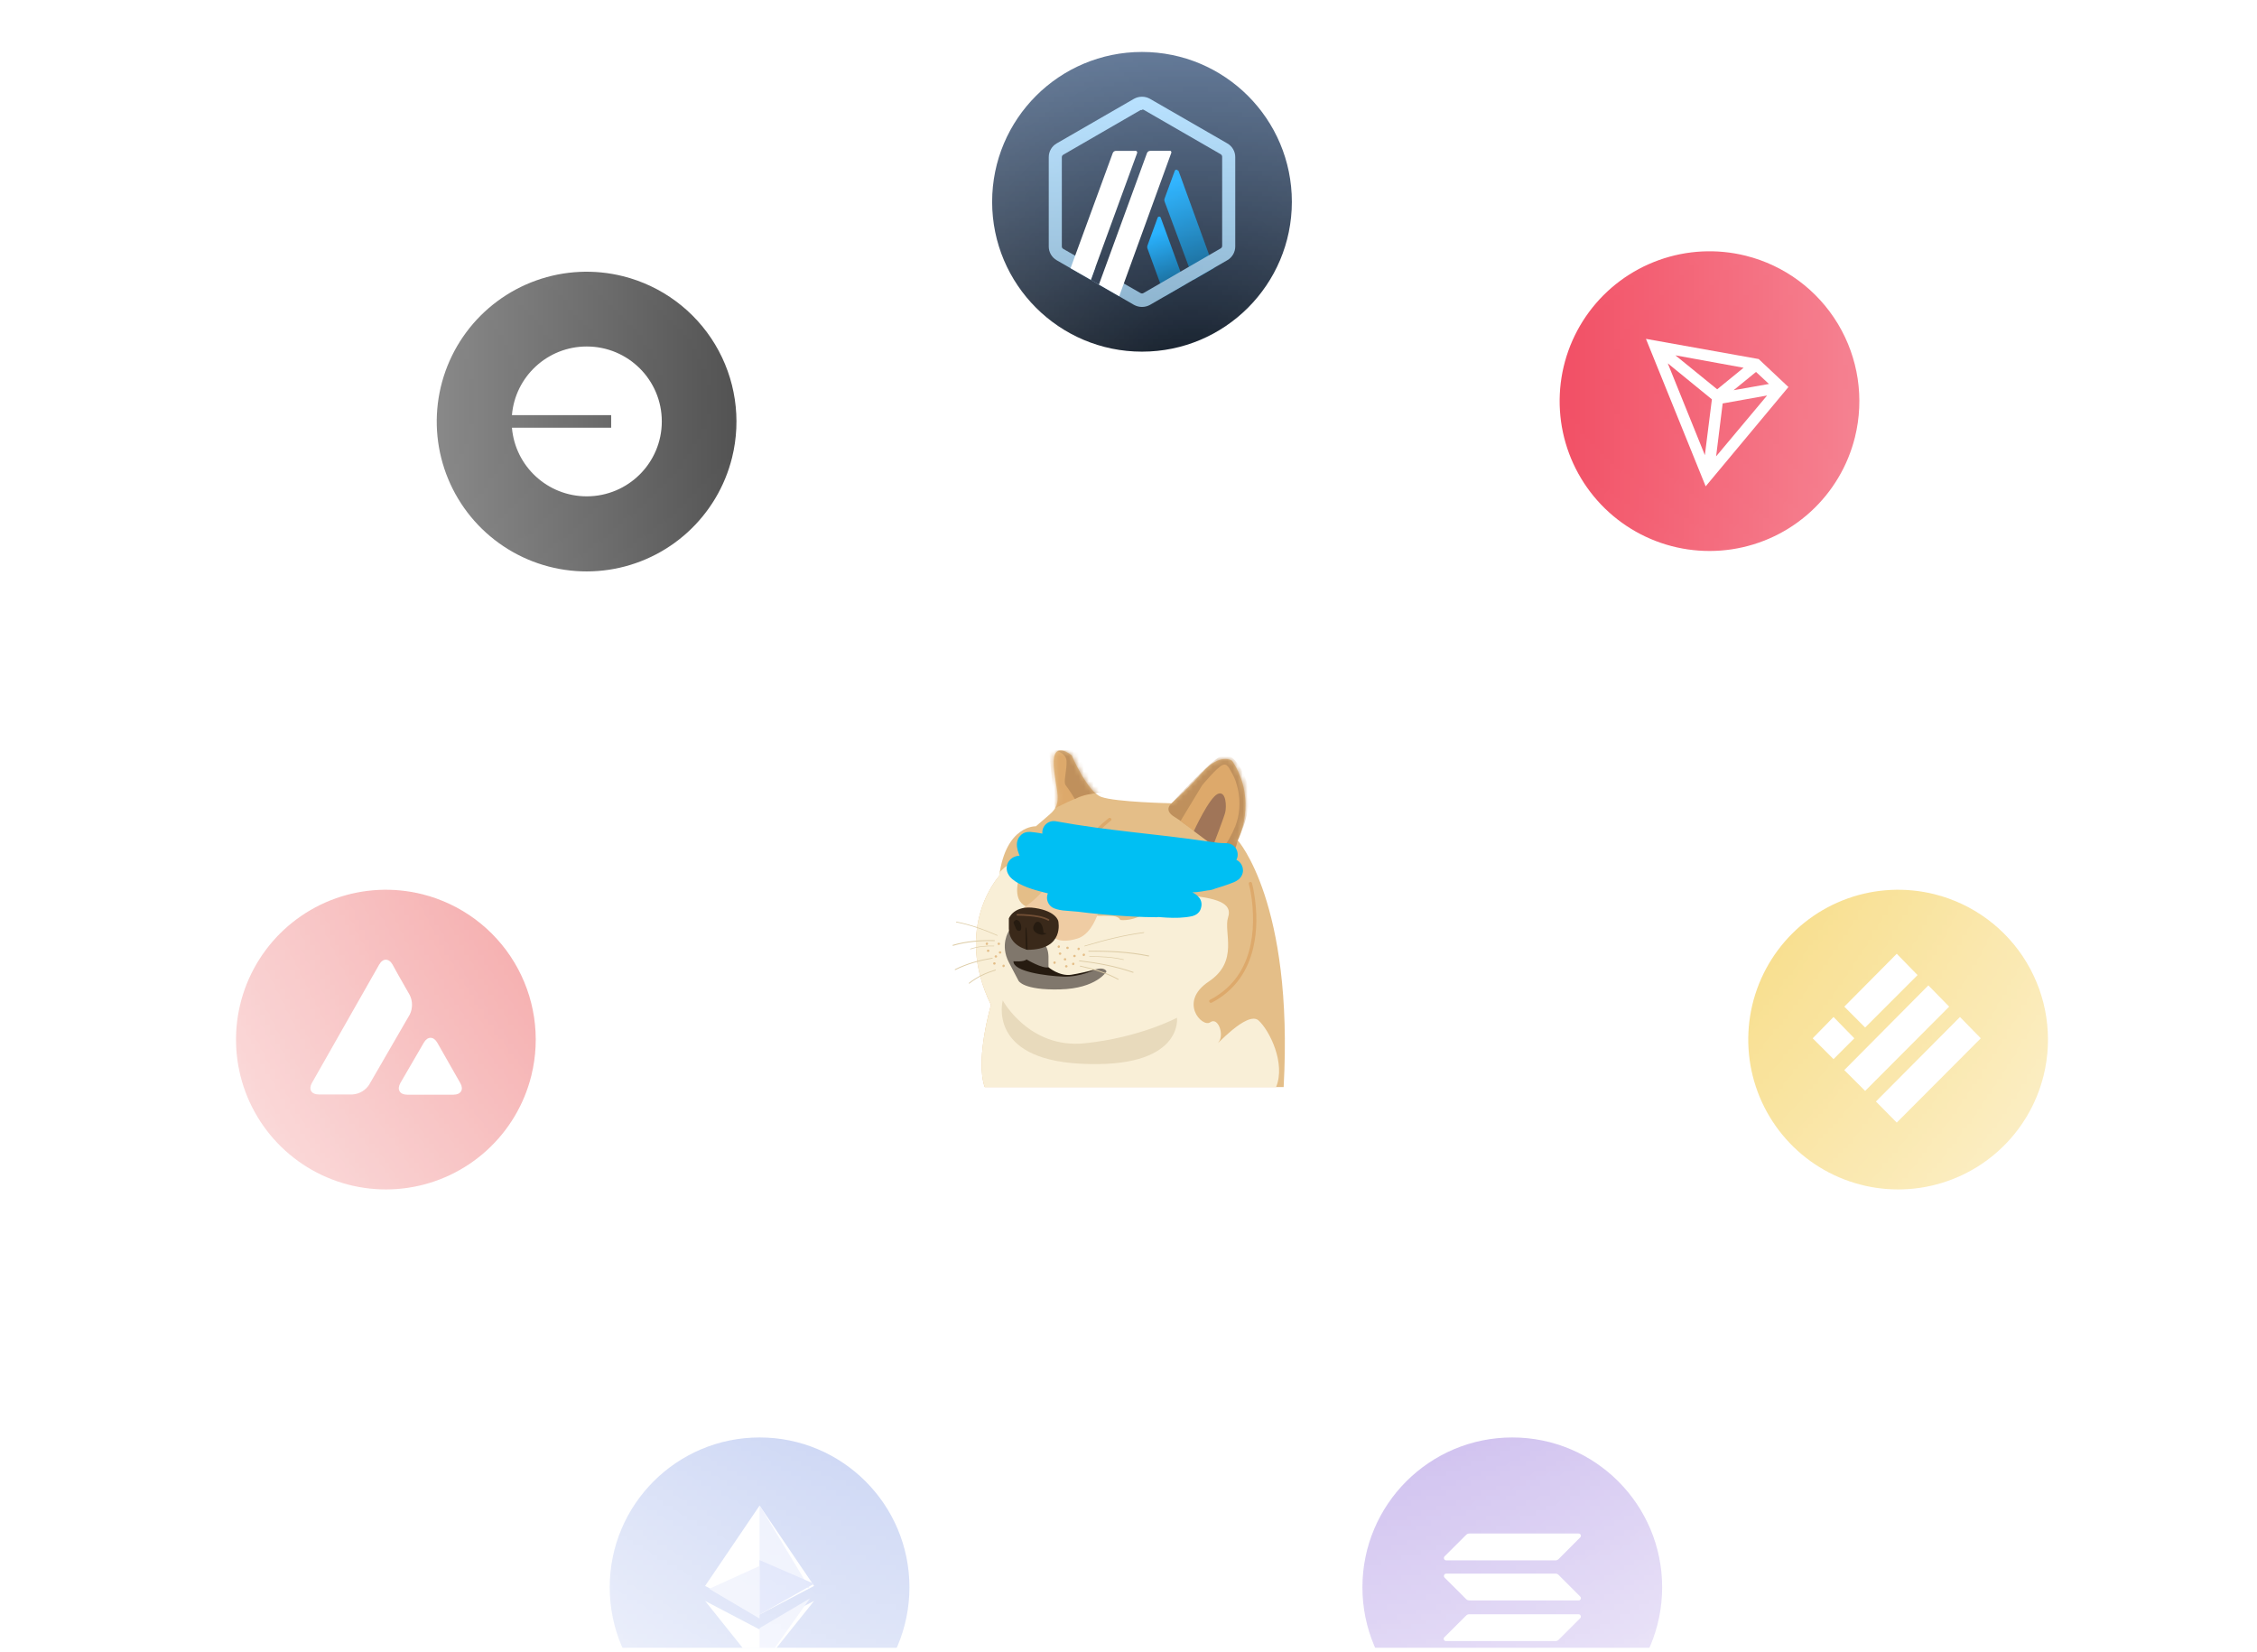 <svg width="455" height="333" viewBox="0 0 455 333" fill="none" xmlns="http://www.w3.org/2000/svg">
<g clip-path="url(#clip0_1493_22224)">
<g clip-path="url(#clip1_1493_22224)">
<mask id="mask0_1493_22224" style="mask-type:luminance" maskUnits="userSpaceOnUse" x="0" y="0" width="453" height="406">
<path d="M412.22 0.287H40.779C18.4 0.287 0.258 18.429 0.258 40.808V364.975C0.258 387.354 18.4 405.496 40.779 405.496H412.22C434.599 405.496 452.741 387.354 452.741 364.975V40.808C452.741 18.429 434.599 0.287 412.22 0.287Z" fill="white"/>
</mask>
<g mask="url(#mask0_1493_22224)">
<mask id="mask1_1493_22224" style="mask-type:alpha" maskUnits="userSpaceOnUse" x="0" y="-117" width="453" height="523">
<path d="M226.5 405.287C351.592 405.287 453 288.433 453 144.287C453 0.141 351.592 -116.713 226.5 -116.713C101.408 -116.713 0 0.141 0 144.287C0 288.433 101.408 405.287 226.5 405.287Z" fill="url(#paint0_radial_1493_22224)"/>
</mask>
<g mask="url(#mask1_1493_22224)">
<path d="M226.501 201.625C382.455 201.625 508.881 75.199 508.881 -80.755C508.881 -236.709 382.455 -363.135 226.501 -363.135C70.547 -363.135 -55.879 -236.709 -55.879 -80.755C-55.879 75.199 70.547 201.625 226.501 201.625Z" stroke="url(#paint1_radial_1493_22224)" stroke-width="2.533"/>
<path d="M226.501 768.918C382.455 768.918 508.881 642.492 508.881 486.538C508.881 330.584 382.455 204.158 226.501 204.158C70.547 204.158 -55.879 330.584 -55.879 486.538C-55.879 642.492 70.547 768.918 226.501 768.918Z" stroke="url(#paint2_radial_1493_22224)" stroke-width="2.533"/>
<path opacity="0.1" d="M226.502 770.185C383.155 770.185 510.148 643.192 510.148 486.539C510.148 329.885 383.155 202.893 226.502 202.893C69.848 202.893 -57.145 329.885 -57.145 486.539C-57.145 643.192 69.848 770.185 226.502 770.185Z" fill="url(#paint3_radial_1493_22224)"/>
<g filter="url(#filter0_i_1493_22224)">
<path d="M125.201 202.759C125.201 174.785 102.523 152.107 74.549 152.107C46.576 152.107 23.898 174.785 23.898 202.759C23.898 230.732 46.576 253.41 74.549 253.41C102.523 253.41 125.201 230.732 125.201 202.759Z" fill="url(#paint4_linear_1493_22224)"/>
<path d="M123.934 202.758C123.934 175.483 101.823 153.373 74.549 153.373C47.274 153.373 25.164 175.483 25.164 202.758C25.164 230.032 47.274 252.143 74.549 252.143C101.823 252.143 123.934 230.032 123.934 202.758Z" stroke="url(#paint5_linear_1493_22224)" stroke-width="2.533"/>
<path d="M103.737 210.112C102.297 215.916 99.168 221.161 94.746 225.185C90.323 229.209 84.806 231.83 78.893 232.716C72.98 233.602 66.936 232.714 61.529 230.164C56.121 227.613 51.591 223.516 48.513 218.39C45.435 213.264 43.948 207.339 44.239 201.367C44.53 195.395 46.587 189.644 50.148 184.842C53.71 180.039 58.617 176.401 64.247 174.389C69.877 172.377 75.978 172.081 81.777 173.538C89.533 175.487 96.199 180.431 100.316 187.287C104.432 194.143 105.662 202.351 103.737 210.112Z" fill="#E84142"/>
<path d="M98.28 208.743C97.107 213.455 94.563 217.712 90.97 220.978C87.377 224.243 82.896 226.37 78.095 227.089C73.293 227.807 68.386 227.086 63.994 225.016C59.603 222.946 55.923 219.619 53.422 215.458C50.921 211.297 49.71 206.487 49.942 201.638C50.175 196.788 51.84 192.116 54.727 188.213C57.615 184.31 61.595 181.351 66.165 179.71C70.734 178.069 75.688 177.82 80.399 178.995C86.714 180.569 92.146 184.588 95.499 190.166C98.853 195.745 99.853 202.427 98.28 208.743Z" fill="#E84142"/>
<path d="M82.07 203.448C82.815 202.155 84.014 202.155 84.77 203.448L89.415 211.605C90.16 212.899 89.547 213.947 88.055 213.947H78.69C77.217 213.947 76.603 212.899 77.33 211.605L82.07 203.448ZM73.072 187.701C73.818 186.407 75.008 186.407 75.754 187.701L76.792 189.589L79.237 193.884C79.531 194.491 79.683 195.156 79.683 195.829C79.683 196.503 79.531 197.168 79.237 197.774L71.042 211.936C70.674 212.502 70.178 212.975 69.595 213.316C69.011 213.657 68.356 213.857 67.681 213.899H60.874C59.383 213.899 58.769 212.87 59.515 211.558L73.072 187.701Z" fill="white"/>
</g>
<g filter="url(#filter1_i_1493_22224)">
<path d="M165.419 78.403C165.419 50.429 142.742 27.752 114.768 27.752C86.794 27.752 64.117 50.429 64.117 78.403C64.117 106.377 86.794 129.054 114.768 129.054C142.742 129.054 165.419 106.377 165.419 78.403Z" fill="url(#paint6_linear_1493_22224)"/>
<path d="M164.152 78.402C164.152 51.128 142.042 29.018 114.768 29.018C87.493 29.018 65.383 51.128 65.383 78.402C65.383 105.677 87.493 127.787 114.768 127.787C142.042 127.787 164.152 105.677 164.152 78.402Z" stroke="url(#paint7_linear_1493_22224)" stroke-width="2.533"/>
<path d="M144.202 85.515C142.762 91.318 139.633 96.564 135.21 100.587C130.788 104.611 125.271 107.232 119.358 108.118C113.445 109.004 107.401 108.116 101.993 105.566C96.585 103.016 92.056 98.918 88.978 93.792C85.9 88.666 84.413 82.742 84.704 76.77C84.995 70.798 87.052 65.046 90.613 60.244C94.175 55.441 99.082 51.804 104.712 49.792C110.342 47.779 116.443 47.483 122.242 48.94C129.998 50.889 136.664 55.833 140.781 62.689C144.897 69.545 146.127 77.753 144.202 85.515Z" fill="black"/>
<path d="M138.744 84.146C137.571 88.858 135.026 93.115 131.433 96.38C127.839 99.645 123.358 101.771 118.556 102.49C113.753 103.208 108.846 102.485 104.455 100.414C100.063 98.343 96.385 95.016 93.884 90.854C91.384 86.692 90.174 81.881 90.407 77.031C90.641 72.182 92.308 67.51 95.197 63.608C98.086 59.705 102.067 56.747 106.638 55.108C111.208 53.468 116.162 53.221 120.873 54.397C127.186 55.974 132.616 59.993 135.967 65.572C139.319 71.15 140.318 77.831 138.744 84.146Z" fill="black"/>
<path d="M114.907 93.313C123.265 93.313 130.039 86.55 130.039 78.207C130.039 69.864 123.265 63.102 114.907 63.102C106.979 63.102 100.475 69.19 99.828 76.937H119.829V79.477H99.828C100.475 87.225 106.979 93.313 114.907 93.313Z" fill="white"/>
</g>
<g filter="url(#filter2_i_1493_22224)">
<path d="M392.001 74.284C392.001 46.31 369.324 23.633 341.35 23.633C313.376 23.633 290.699 46.31 290.699 74.284C290.699 102.258 313.376 124.935 341.35 124.935C369.324 124.935 392.001 102.258 392.001 74.284Z" fill="url(#paint8_linear_1493_22224)"/>
<path d="M370.573 81.391C369.135 87.193 366.007 92.437 361.587 96.461C357.167 100.484 351.653 103.106 345.742 103.995C339.831 104.884 333.79 103.999 328.382 101.453C322.974 98.907 318.443 94.814 315.362 89.692C312.281 84.571 310.789 78.65 311.073 72.68C311.358 66.709 313.408 60.958 316.962 56.152C320.517 51.347 325.417 47.704 331.043 45.685C336.669 43.665 342.767 43.36 348.566 44.807C356.333 46.746 363.012 51.687 367.139 58.546C371.265 65.406 372.5 73.622 370.573 81.391Z" fill="#ED112E"/>
<path d="M365.068 80.024C363.893 84.735 361.347 88.991 357.753 92.255C354.159 95.518 349.677 97.643 344.875 98.359C340.074 99.076 335.167 98.353 330.776 96.281C326.386 94.209 322.708 90.882 320.208 86.72C317.709 82.558 316.5 77.748 316.734 72.899C316.968 68.049 318.634 63.378 321.523 59.476C324.412 55.574 328.393 52.616 332.963 50.977C337.533 49.338 342.486 49.09 347.196 50.266C353.512 51.842 358.944 55.863 362.295 61.444C365.647 67.025 366.644 73.708 365.068 80.024Z" fill="#ED112E"/>
<path fill-rule="evenodd" clip-rule="evenodd" d="M357.187 71.3L351.164 65.635L328.439 61.566L340.477 91.296L357.187 71.243V71.3ZM346.104 71.923L350.626 68.232L353.232 70.658L346.085 71.923H346.104ZM334.406 64.909L342.799 71.734L348.124 67.391L334.406 64.89V64.909ZM332.867 66.523L341.732 73.755L340.316 85.008L332.848 66.523H332.867ZM342.582 85.273L343.904 74.586L352.863 72.981L342.582 85.254V85.273Z" fill="white"/>
<path d="M390.734 74.285C390.734 47.011 368.624 24.9 341.35 24.9C314.075 24.9 291.965 47.011 291.965 74.285C291.965 101.56 314.075 123.67 341.35 123.67C368.624 123.67 390.734 101.56 390.734 74.285Z" stroke="url(#paint9_linear_1493_22224)" stroke-width="2.533"/>
</g>
<g filter="url(#filter3_i_1493_22224)">
<path d="M277.337 33.774C277.337 5.8 254.66 -16.877 226.686 -16.877C198.712 -16.877 176.035 5.8 176.035 33.774C176.035 61.748 198.712 84.425 226.686 84.425C254.66 84.425 277.337 61.748 277.337 33.774Z" fill="url(#paint10_linear_1493_22224)"/>
<path d="M276.07 33.773C276.07 6.499 253.96 -15.611 226.686 -15.611C199.411 -15.611 177.301 6.499 177.301 33.773C177.301 61.048 199.411 83.158 226.686 83.158C253.96 83.158 276.07 61.048 276.07 33.773Z" stroke="url(#paint11_linear_1493_22224)" stroke-width="2.533"/>
<path d="M226.844 64.143C243.529 64.143 257.055 50.617 257.055 33.932C257.055 17.247 243.529 3.721 226.844 3.721C210.159 3.721 196.633 17.247 196.633 33.932C196.633 50.617 210.159 64.143 226.844 64.143Z" fill="url(#paint12_linear_1493_22224)"/>
<path d="M229.986 37.164L227.926 42.801C227.887 42.962 227.887 43.13 227.926 43.291L231.461 52.964L235.545 50.608L230.636 37.164C230.617 37.092 230.575 37.028 230.517 36.982C230.458 36.937 230.386 36.912 230.311 36.912C230.237 36.912 230.164 36.937 230.106 36.982C230.047 37.028 230.005 37.092 229.986 37.164Z" fill="url(#paint13_linear_1493_22224)"/>
<path d="M234.112 27.696C234.097 27.652 234.073 27.612 234.042 27.577C234.012 27.543 233.974 27.514 233.932 27.494C233.891 27.474 233.845 27.462 233.799 27.46C233.752 27.457 233.706 27.463 233.662 27.479C233.611 27.495 233.565 27.523 233.527 27.561C233.489 27.599 233.461 27.645 233.445 27.696L231.375 33.328C231.336 33.488 231.336 33.656 231.375 33.817L237.266 49.669L241.354 47.312L234.203 27.675L234.112 27.696Z" fill="url(#paint14_linear_1493_22224)"/>
<path d="M226.845 15.361C226.944 15.336 227.048 15.336 227.147 15.361L242.703 24.337C242.793 24.389 242.868 24.463 242.921 24.553C242.974 24.642 243.002 24.744 243.005 24.848V42.82C243.002 42.924 242.974 43.026 242.921 43.115C242.868 43.205 242.793 43.279 242.703 43.331L227.147 52.328C227.056 52.383 226.951 52.412 226.845 52.412C226.738 52.412 226.634 52.383 226.543 52.328L210.984 43.431C210.89 43.383 210.812 43.31 210.758 43.219C210.705 43.129 210.678 43.025 210.682 42.92V24.926C210.683 24.825 210.713 24.726 210.766 24.64C210.819 24.554 210.894 24.484 210.984 24.437L226.543 15.44C226.641 15.411 226.746 15.411 226.845 15.44V15.361ZM226.845 12.748C226.281 12.747 225.727 12.89 225.234 13.162L209.657 22.15C209.168 22.428 208.761 22.831 208.478 23.317C208.195 23.804 208.046 24.357 208.047 24.92V42.911C208.04 43.481 208.185 44.042 208.468 44.536C208.752 45.03 209.162 45.439 209.657 45.721L225.234 54.715C225.728 54.986 226.282 55.129 226.845 55.129C227.408 55.129 227.962 54.986 228.455 54.715L244.032 45.715C244.521 45.436 244.928 45.033 245.21 44.547C245.493 44.06 245.642 43.507 245.642 42.944V24.926C245.645 24.362 245.497 23.808 245.214 23.32C244.931 22.832 244.523 22.428 244.032 22.15L228.437 13.162C227.95 12.89 227.402 12.748 226.845 12.748Z" fill="url(#paint15_linear_1493_22224)"/>
<path d="M216.533 49.694L217.965 45.764L220.853 48.141L218.162 50.616L216.533 49.694Z" fill="#213147"/>
<path d="M225.527 23.66H221.599C221.461 23.66 221.326 23.701 221.211 23.778C221.096 23.855 221.006 23.964 220.953 24.092L212.445 47.318L216.533 49.642L225.862 24.101C225.876 24.057 225.882 24.011 225.878 23.965C225.874 23.919 225.861 23.874 225.84 23.833C225.819 23.792 225.79 23.756 225.755 23.726C225.72 23.697 225.679 23.674 225.636 23.66C225.603 23.648 225.57 23.641 225.536 23.639L225.527 23.66Z" fill="white"/>
<path d="M232.443 23.659H228.516C228.372 23.657 228.23 23.699 228.111 23.78C227.992 23.86 227.9 23.975 227.848 24.11L218.162 50.617L222.25 52.964L232.739 24.091C232.774 24.013 232.777 23.925 232.749 23.845C232.72 23.764 232.661 23.698 232.585 23.659C232.54 23.637 232.49 23.627 232.44 23.629L232.443 23.659Z" fill="white"/>
</g>
<g filter="url(#filter4_i_1493_22224)">
<path d="M429.107 202.759C429.107 174.785 406.43 152.107 378.456 152.107C350.482 152.107 327.805 174.785 327.805 202.759C327.805 230.732 350.482 253.41 378.456 253.41C406.43 253.41 429.107 230.732 429.107 202.759Z" fill="url(#paint16_linear_1493_22224)"/>
<path d="M427.84 202.758C427.84 175.483 405.73 153.373 378.455 153.373C351.181 153.373 329.07 175.483 329.07 202.758C329.07 230.032 351.181 252.143 378.455 252.143C405.73 252.143 427.84 230.032 427.84 202.758Z" stroke="url(#paint17_linear_1493_22224)" stroke-width="2.533"/>
<path d="M408.596 210.112C407.157 215.916 404.027 221.161 399.605 225.185C395.182 229.209 389.665 231.83 383.752 232.716C377.839 233.602 371.796 232.714 366.388 230.164C360.98 227.613 356.45 223.516 353.373 218.39C350.295 213.264 348.807 207.339 349.098 201.367C349.389 195.395 351.446 189.644 355.008 184.842C358.569 180.039 363.476 176.401 369.106 174.389C374.737 172.377 380.838 172.081 386.636 173.538C394.392 175.487 401.059 180.431 405.175 187.287C409.291 194.143 410.522 202.351 408.596 210.112Z" fill="#F0B90B"/>
<path d="M403.14 208.743C401.966 213.455 399.422 217.712 395.829 220.978C392.236 224.243 387.756 226.37 382.954 227.089C378.152 227.807 373.245 227.086 368.854 225.016C364.462 222.946 360.783 219.619 358.282 215.458C355.78 211.297 354.569 206.487 354.802 201.638C355.034 196.788 356.699 192.116 359.587 188.213C362.474 184.31 366.455 181.351 371.024 179.71C375.594 178.069 380.547 177.82 385.258 178.995C391.574 180.569 397.005 184.588 400.359 190.166C403.712 195.745 404.712 202.427 403.14 208.743Z" fill="#F0B90B"/>
<path d="M378.999 185.537L383.191 189.833L372.627 200.407L368.425 196.196L378.999 185.537ZM385.372 191.91L389.564 196.196L372.627 213.19L368.425 208.989L385.372 191.91ZM366.254 198.283L370.446 202.578L366.254 206.779L362.053 202.578L366.254 198.283ZM391.745 198.283L395.937 202.578L378.999 219.572L374.798 215.324L391.745 198.283Z" fill="white"/>
</g>
<g filter="url(#filter5_i_1493_22224)">
<path d="M352.255 312.938C352.255 284.964 329.578 262.287 301.604 262.287C273.63 262.287 250.953 284.964 250.953 312.938C250.953 340.912 273.63 363.589 301.604 363.589C329.578 363.589 352.255 340.912 352.255 312.938Z" fill="url(#paint18_linear_1493_22224)"/>
<path d="M350.988 312.938C350.988 285.663 328.878 263.553 301.604 263.553C274.329 263.553 252.219 285.663 252.219 312.938C252.219 340.212 274.329 362.322 301.604 362.322C328.878 362.322 350.988 340.212 350.988 312.938Z" stroke="url(#paint19_linear_1493_22224)" stroke-width="2.533"/>
<path d="M301.493 343.475C318.178 343.475 331.704 329.949 331.704 313.264C331.704 296.579 318.178 283.053 301.493 283.053C284.807 283.053 271.281 296.579 271.281 313.264C271.281 329.949 284.807 343.475 301.493 343.475Z" fill="#7044CF"/>
<path d="M292.188 318.961C292.27 318.876 292.369 318.808 292.478 318.763C292.587 318.717 292.704 318.694 292.823 318.695H314.877C314.938 318.698 314.998 318.714 315.054 318.74C315.109 318.767 315.159 318.804 315.2 318.85C315.241 318.895 315.273 318.949 315.293 319.007C315.313 319.065 315.322 319.126 315.318 319.188C315.313 319.3 315.269 319.407 315.194 319.49L310.838 323.837C310.669 324.006 310.441 324.101 310.203 324.103H288.149C288.053 324.111 287.957 324.088 287.875 324.037C287.793 323.986 287.729 323.91 287.694 323.82C287.658 323.731 287.652 323.632 287.677 323.539C287.702 323.446 287.756 323.363 287.832 323.303L292.188 318.961Z" fill="white"/>
<path d="M292.188 302.691C292.356 302.521 292.584 302.424 292.822 302.422H314.877C314.965 302.423 315.052 302.45 315.125 302.5C315.199 302.55 315.256 302.62 315.289 302.702C315.323 302.784 315.332 302.875 315.315 302.962C315.298 303.049 315.256 303.129 315.194 303.192L310.837 307.567C310.669 307.735 310.441 307.831 310.203 307.833H288.149C288.025 307.826 287.909 307.77 287.826 307.678C287.744 307.585 287.701 307.464 287.708 307.34C287.713 307.228 287.756 307.121 287.832 307.038L292.188 302.691Z" fill="white"/>
<path d="M310.837 310.775C310.755 310.69 310.657 310.622 310.548 310.576C310.439 310.53 310.321 310.506 310.203 310.506H288.149C288.025 310.513 287.909 310.569 287.826 310.661C287.744 310.753 287.701 310.875 287.708 310.998C287.712 311.11 287.756 311.217 287.832 311.3L292.188 315.636C292.27 315.721 292.369 315.788 292.478 315.835C292.587 315.881 292.704 315.905 292.822 315.905H314.877C314.965 315.903 315.052 315.876 315.125 315.826C315.199 315.776 315.256 315.706 315.289 315.624C315.323 315.542 315.332 315.452 315.315 315.365C315.298 315.278 315.256 315.198 315.194 315.134L310.837 310.775Z" fill="white"/>
</g>
<g filter="url(#filter6_i_1493_22224)">
<path d="M200.302 312.938C200.302 284.964 177.625 262.287 149.651 262.287C121.677 262.287 99 284.964 99 312.938C99 340.912 121.677 363.589 149.651 363.589C177.625 363.589 200.302 340.912 200.302 312.938Z" fill="url(#paint20_linear_1493_22224)"/>
<path d="M199.035 312.938C199.035 285.663 176.925 263.553 149.65 263.553C122.376 263.553 100.266 285.663 100.266 312.938C100.266 340.212 122.376 362.322 149.65 362.322C176.925 362.322 199.035 340.212 199.035 312.938Z" stroke="url(#paint21_linear_1493_22224)" stroke-width="2.533"/>
<path fill-rule="evenodd" clip-rule="evenodd" d="M138.852 299.996C139.511 300.656 139.511 301.725 138.852 302.383C132.927 308.309 132.927 318.046 138.852 323.971C139.511 324.631 139.511 325.7 138.852 326.358C138.193 327.018 137.124 327.018 136.464 326.358C129.22 319.115 129.22 307.241 136.464 299.996C137.124 299.337 138.193 299.337 138.852 299.996Z" fill="white"/>
<path fill-rule="evenodd" clip-rule="evenodd" d="M143.722 304.695C144.395 305.34 144.418 306.409 143.773 307.083C140.502 310.497 140.538 315.862 143.748 319.072C144.407 319.732 144.407 320.801 143.748 321.459C143.088 322.119 142.019 322.119 141.36 321.459C136.804 316.904 136.839 309.438 141.335 304.746C141.98 304.074 143.049 304.051 143.722 304.695Z" fill="white"/>
<path fill-rule="evenodd" clip-rule="evenodd" d="M149.643 311.488C148.711 311.488 147.955 312.244 147.955 313.176C147.955 314.108 148.711 314.865 149.643 314.865C150.576 314.865 151.332 314.108 151.332 313.176C151.332 312.244 150.576 311.488 149.643 311.488ZM144.578 313.176C144.578 310.379 146.846 308.111 149.643 308.111C152.441 308.111 154.708 310.379 154.708 313.176C154.708 315.974 152.441 318.242 149.643 318.242C146.846 318.242 144.578 315.974 144.578 313.176Z" fill="white"/>
<path fill-rule="evenodd" clip-rule="evenodd" d="M155.541 304.894C156.201 304.233 157.27 304.233 157.929 304.894C162.485 309.449 162.45 316.915 157.954 321.607C157.309 322.279 156.24 322.302 155.567 321.657C154.894 321.012 154.871 319.944 155.516 319.27C158.787 315.856 158.752 310.491 155.541 307.281C154.882 306.621 154.882 305.552 155.541 304.894Z" fill="white"/>
<path fill-rule="evenodd" clip-rule="evenodd" d="M160.436 299.996C161.095 299.337 162.164 299.337 162.824 299.996C170.067 307.241 170.067 318.946 162.824 326.189C162.164 326.849 161.095 326.849 160.436 326.189C159.777 325.531 159.777 324.462 160.436 323.802C166.361 317.877 166.361 308.309 160.436 302.383C159.777 301.725 159.777 300.656 160.436 299.996Z" fill="white"/>
<path d="M149.75 343.475C166.436 343.475 179.962 329.949 179.962 313.264C179.962 296.579 166.436 283.053 149.75 283.053C133.065 283.053 119.539 296.579 119.539 313.264C119.539 329.949 133.065 343.475 149.75 343.475Z" fill="#5F7EDD"/>
<path d="M149.747 321.765L138.766 316.01L149.747 329.742L160.737 316.01L149.747 321.765Z" fill="white"/>
<path d="M160.737 312.987L149.752 318.757L138.766 312.987L149.752 296.785L160.737 312.987Z" fill="white"/>
<path d="M159.9 313.572L149.746 308.955V296.723L159.9 313.572Z" fill="#C1CCF7"/>
<path d="M159.906 315.498L149.746 329.806V321.495L159.906 315.498Z" fill="#C1CCF7"/>
<path d="M149.747 308.955V319.571L139.596 313.571L149.747 308.955Z" fill="#C1CCF7"/>
<path d="M160.736 312.549L149.75 318.757V307.771L160.736 312.549Z" fill="#8198EE"/>
</g>
</g>
<circle cx="225.96" cy="186.247" r="54.46" fill="url(#paint22_linear_1493_22224)" fill-opacity="0.5" stroke="url(#paint23_linear_1493_22224)" stroke-width="3"/>
<g clip-path="url(#clip2_1493_22224)">
<path d="M258.777 219.169H198.514C196.565 213.527 199.777 202.613 199.777 202.613C192.089 186.744 201.432 176.617 201.432 176.617C202.796 166.299 208.832 166.591 208.832 166.591L211.656 164.155C214.48 161.723 212.728 159.385 212.434 154.226C212.142 149.067 216.038 152.279 216.038 152.279C216.038 152.279 219.154 159.582 221.978 160.651C224.798 161.723 236.182 161.951 236.182 161.951C238.366 159.998 240.44 157.924 242.393 155.74C245.977 151.666 248.396 153.392 248.396 153.392C253.696 161.411 249.525 169.415 249.525 169.415C249.525 169.415 260.811 181.934 258.777 219.169Z" fill="#E4BE88"/>
<mask id="mask2_1493_22224" style="mask-type:luminance" maskUnits="userSpaceOnUse" x="196" y="151" width="64" height="69">
<path d="M258.793 219.167H198.529C196.582 213.526 199.794 202.611 199.794 202.611C192.104 186.742 201.449 176.615 201.449 176.615C202.813 166.297 208.848 166.588 208.848 166.588L211.672 164.153C214.495 161.72 212.744 159.383 212.45 154.223C212.157 149.064 216.053 152.278 216.053 152.278C216.053 152.278 219.169 159.58 221.992 160.65C224.816 161.721 236.196 161.948 236.196 161.948C238.383 159.997 240.456 157.923 242.407 155.736C245.995 151.663 248.411 153.39 248.411 153.39C253.71 161.41 249.54 169.413 249.54 169.413C249.54 169.413 260.826 181.931 258.793 219.167Z" fill="white"/>
</mask>
<g mask="url(#mask2_1493_22224)">
<path d="M212.697 162.956C212.697 162.956 217.253 160.514 219.578 160.122C221.9 159.726 222.144 159.107 222.144 159.107L215.769 150.162L211.367 150.698L212.697 162.956Z" fill="#DDA96B"/>
<path d="M212.125 151.167C212.125 151.167 214.895 151.512 215.006 153.388C215.12 155.264 214.323 157.619 214.818 158.279C215.622 159.351 216.708 161.106 216.708 161.106C216.708 161.106 217.609 160.409 219.85 160.074C222.088 159.739 223.431 159.398 223.431 159.398L217.163 150.678L212.125 151.167Z" fill="#BF905C"/>
<path d="M236.19 161.949C236.19 161.949 234.468 163.259 236.693 164.649C238.653 165.872 238.348 165.835 239.336 166.452C240.328 167.068 244.599 169.45 244.964 170.304C245.332 171.162 245.889 171.584 247.121 172.354C247.121 172.354 248.26 173.323 248.445 172.763C248.91 171.346 249.058 171.215 249.53 169.413C249.53 169.413 251.62 165.219 251.872 161.249C252.12 157.279 248.763 151.229 246.391 152.261C244.023 153.29 236.19 161.949 236.19 161.949Z" fill="#BF905C"/>
</g>
<path d="M253.729 205.743C251.401 203.626 244.517 211.569 245.682 210.085C246.845 208.601 245.562 204.956 243.97 206.102C242.383 207.251 237.488 202.018 243.672 197.897C249.853 193.777 246.6 187.924 247.575 184.95C248.55 181.975 245.173 181.064 238.899 180.407C232.621 179.754 235.632 180.642 232.118 183.322C228.604 186.002 225.844 185.466 225.844 185.466C225.174 184.012 221.596 185.033 220.484 184.437C219.368 183.841 214.283 184.002 212.705 184.437C211.124 184.876 209.65 183.593 207.449 182.963C203.844 181.938 205.174 177.469 205.884 175.677C206.595 173.885 205.177 173.841 203.379 174.387C202.863 174.545 202.213 175.111 201.549 175.838C201.506 176.089 201.469 176.347 201.432 176.615C201.432 176.615 192.089 186.742 199.777 202.611C199.777 202.611 196.565 213.525 198.514 219.167H257.253C259.24 214.329 255.89 207.71 253.729 205.743Z" fill="#F9EFD7"/>
<path d="M218.733 174.723C218.733 174.723 220.666 171.641 224.049 170.586C225.255 170.211 231.945 174.596 232.769 176.361C233.594 178.13 230.177 181.145 230.177 181.145L222.515 179.323C222.515 179.323 221.56 187.885 217.202 189.219C212.84 190.552 212.076 188.462 212.076 188.462C212.076 188.462 199.909 186.421 205.095 183.731C210.281 181.041 212.616 176.127 212.616 176.127C212.616 176.127 211.604 174.579 210.07 174.696C208.532 174.814 211.366 169.186 211.366 169.186C211.366 169.186 213.282 168.027 214.696 167.913C217.168 167.712 217.021 174.388 217.021 174.388L218.733 174.723Z" fill="#EFCCA3"/>
<path d="M225.518 171.636C225.518 171.636 215.977 177.073 223.32 178.567L228.037 176.004L233.431 178.564C233.431 178.564 231.742 170.343 225.518 171.636Z" fill="#EFEBD2"/>
<path d="M208.234 176.408C208.234 176.408 206.737 170.816 212.589 168.327C218.445 165.838 212.619 175.406 212.395 176.716C212.167 178.026 205.681 179.798 209.624 173.178" fill="#F9EFD7"/>
<path d="M207.451 176.004C207.451 176.004 207.005 178.476 210.667 178.694L212.315 176.905L207.451 176.004Z" fill="#6F634E"/>
<path d="M207.438 175.577C207.438 175.577 207.776 172.267 211.002 172.732C214.228 173.198 211.906 177.144 211.558 177.432C211.21 177.724 207.669 179.117 207.438 175.577Z" fill="#0F0B07"/>
<path d="M210.277 173.437C211.45 173.393 212.435 174.362 212.482 175.601C212.525 176.837 211.614 177.876 210.445 177.919C209.276 177.963 208.291 176.995 208.244 175.755C208.197 174.519 209.108 173.481 210.277 173.437Z" fill="#FDFDFF"/>
<path d="M212.181 177.045C211.448 177.92 210.081 177.883 209.334 177.005C208.584 176.124 208.577 174.704 209.31 173.833C210.044 172.962 211.454 172.885 212.195 173.762C212.935 174.643 212.918 176.174 212.181 177.045Z" fill="#504C3C"/>
<path d="M211.142 173.533C212.006 173.533 212.71 174.237 212.71 175.101C212.71 175.969 212.006 176.669 211.142 176.669C210.274 176.669 209.574 175.969 209.574 175.101C209.574 174.237 210.274 173.533 211.142 173.533Z" fill="#261B10"/>
<path d="M209.134 174.031C209.191 173.88 209.66 173.921 210.183 174.115C210.702 174.313 211.08 174.594 211.023 174.745C210.966 174.895 210.497 174.855 209.975 174.658C209.456 174.46 209.08 174.179 209.134 174.031Z" fill="white"/>
<path d="M233.44 178.692C233.44 178.692 232.582 183.539 226.234 182.755C226.234 182.755 223.091 182.768 222.277 180.125L232.572 177.975L233.44 178.692Z" fill="#6F634E"/>
<mask id="mask3_1493_22224" style="mask-type:luminance" maskUnits="userSpaceOnUse" x="222" y="175" width="12" height="8">
<path d="M222.148 179.785C222.148 179.785 224.136 177.582 225.862 175.955C227.665 174.255 231.054 175.581 233.442 178.567C233.442 178.567 232.684 182.185 226.704 182.185C222.696 182.185 222.148 179.785 222.148 179.785Z" fill="white"/>
</mask>
<g mask="url(#mask3_1493_22224)">
<path d="M222.148 179.786C222.148 179.786 224.138 177.582 225.864 175.954C227.666 174.255 231.056 175.582 233.445 178.567C233.445 178.567 232.684 182.185 226.704 182.185C222.698 182.185 222.148 179.786 222.148 179.786Z" fill="#0F0B07"/>
<path d="M228.347 176.014C230.27 176.014 231.831 177.575 231.831 179.498C231.831 181.424 230.27 182.982 228.347 182.982C226.421 182.982 224.863 181.424 224.863 179.498C224.863 177.575 226.421 176.014 228.347 176.014Z" fill="#FDFDFF"/>
<mask id="mask4_1493_22224" style="mask-type:luminance" maskUnits="userSpaceOnUse" x="224" y="176" width="8" height="7">
<path d="M228.339 176.018C230.264 176.018 231.823 177.577 231.823 179.502C231.823 181.425 230.264 182.986 228.339 182.986C226.416 182.986 224.855 181.425 224.855 179.502C224.855 177.577 226.416 176.018 228.339 176.018Z" fill="white"/>
</mask>
<g mask="url(#mask4_1493_22224)">
<path d="M229.353 176.809C230.894 176.809 232.144 178.058 232.144 179.599C232.144 181.14 230.894 182.39 229.353 182.39C227.812 182.39 226.562 181.14 226.562 179.599C226.562 178.058 227.812 176.809 229.353 176.809Z" fill="#504C3C"/>
<path d="M230.271 177.584C231.292 177.584 232.123 178.415 232.123 179.437C232.123 180.462 231.292 181.289 230.271 181.289C229.249 181.289 228.418 180.462 228.418 179.437C228.418 178.415 229.249 177.584 230.271 177.584Z" fill="#261B10"/>
<path d="M227.178 177.4C227.261 177.179 227.828 177.189 228.437 177.42C229.05 177.651 229.479 178.02 229.395 178.241C229.312 178.459 228.749 178.452 228.136 178.221C227.523 177.986 227.097 177.621 227.178 177.4Z" fill="white"/>
</g>
</g>
<path d="M211.368 192.85C211.334 191.668 211.01 190.85 210.487 190.304C209.941 189.731 203.398 187.678 203.398 187.678C203.398 187.678 201.509 190.448 203.398 194.049L205.338 197.741C205.338 197.741 206.276 199.661 213.683 199.473C221.09 199.285 223.063 195.865 223.063 195.865C223.063 195.865 222.781 194.693 220.249 195.631C217.716 196.565 215.914 196.813 214.721 196.729C212.46 196.575 211.371 195.021 211.371 195.021L211.368 192.85Z" fill="#80776C"/>
<path d="M203.379 185.171C203.379 185.171 204.374 182.404 208.695 183.068C213.014 183.731 213.345 185.727 213.345 185.727C213.345 185.727 214.675 191.489 207.144 191.489C207.144 191.489 203.379 190.716 203.379 187.215V185.171Z" fill="#3A291A"/>
<path d="M204.309 186.004C204.309 186.004 204.577 185.18 205.247 185.565C205.917 185.951 206.124 187.542 205.575 187.653C204.955 187.776 204.858 187.378 204.309 186.004Z" fill="#261B10"/>
<path d="M211.017 188.171C210.698 188.389 210.31 188.486 209.925 188.446C209.268 188.352 207.647 187.752 208.571 186.255C208.571 186.255 208.839 185.746 209.342 185.853C209.841 185.96 210.29 186.677 210.353 188.02C210.558 188.124 210.786 188.174 211.017 188.171Z" fill="#261B10"/>
<path d="M205.097 184.6C205.861 184.593 206.625 184.627 207.385 184.701C208.695 184.814 210.105 184.995 211.288 185.605C211.476 185.706 211.643 185.417 211.455 185.32C210.26 184.701 208.859 184.506 207.536 184.382C206.725 184.299 205.911 184.262 205.097 184.268C205.003 184.268 204.93 184.345 204.93 184.436C204.93 184.526 205.003 184.6 205.097 184.6Z" fill="#724F35"/>
<path d="M206.825 191.395C206.825 191.395 206.604 186.728 206.838 186.959C207.073 187.194 207.143 191.489 207.143 191.489L206.825 191.395Z" fill="#261B10"/>
<path d="M204.31 193.801C204.31 193.801 206.423 193.989 206.936 193.426C206.936 193.426 210.132 195.345 211.371 195.017C211.371 195.017 213.592 196.893 215.984 196.518C217.632 196.243 219.261 195.878 220.869 195.426C220.869 195.426 217.813 197.034 214.296 196.893C210.778 196.752 204.219 195.861 204.31 193.801Z" fill="#261B10"/>
<path d="M215.029 190.924C214.936 191.004 214.922 191.148 214.999 191.242C215.006 191.248 215.012 191.254 215.016 191.259C215.113 191.356 215.271 191.362 215.374 191.275C215.472 191.195 215.488 191.054 215.408 190.957C215.403 190.95 215.398 190.945 215.391 190.94C215.294 190.84 215.137 190.836 215.029 190.924Z" fill="#E4BE88"/>
<path d="M213.53 192.089C213.433 192.166 213.416 192.307 213.496 192.404C213.501 192.411 213.507 192.418 213.513 192.424C213.614 192.521 213.768 192.528 213.875 192.438C213.972 192.357 213.982 192.217 213.905 192.119C213.901 192.115 213.895 192.109 213.888 192.103C213.791 192.005 213.634 191.999 213.53 192.089Z" fill="#E4BE88"/>
<path d="M214.536 193.231C214.439 193.311 214.425 193.455 214.506 193.553C214.51 193.557 214.515 193.561 214.519 193.566C214.62 193.663 214.774 193.67 214.877 193.583C214.975 193.502 214.988 193.358 214.908 193.264C214.903 193.258 214.899 193.252 214.894 193.248C214.797 193.151 214.64 193.144 214.536 193.231Z" fill="#E4BE88"/>
<path d="M214.79 194.641C214.693 194.725 214.679 194.866 214.76 194.963C214.764 194.967 214.768 194.972 214.773 194.976C214.87 195.073 215.024 195.08 215.131 194.993C215.229 194.912 215.242 194.768 215.162 194.671C215.157 194.667 215.153 194.662 215.148 194.658C215.051 194.561 214.894 194.554 214.79 194.641Z" fill="#E4BE88"/>
<path d="M216.435 192.563C216.341 192.644 216.328 192.788 216.408 192.882C216.413 192.888 216.417 192.894 216.422 192.898C216.519 192.995 216.673 192.999 216.78 192.912C216.877 192.835 216.891 192.694 216.814 192.597C216.807 192.59 216.801 192.583 216.797 192.577C216.696 192.483 216.542 192.476 216.435 192.563Z" fill="#E4BE88"/>
<path d="M213.675 190.767C213.645 190.65 213.524 190.576 213.404 190.606C213.395 190.609 213.386 190.611 213.377 190.613C213.249 190.663 213.176 190.801 213.213 190.935C213.243 191.055 213.363 191.129 213.484 191.099C213.493 191.097 213.502 191.093 213.511 191.089C213.638 191.042 213.712 190.901 213.675 190.767Z" fill="#E4BE88"/>
<path d="M212.823 193.997C212.789 193.876 212.665 193.803 212.545 193.833C212.538 193.835 212.531 193.837 212.525 193.84C212.394 193.89 212.32 194.027 212.357 194.161C212.391 194.285 212.515 194.356 212.635 194.325C212.642 194.323 212.649 194.32 212.655 194.315C212.786 194.268 212.856 194.131 212.823 193.997Z" fill="#E4BE88"/>
<path d="M218.725 192.418C218.694 192.297 218.57 192.227 218.453 192.257C218.444 192.259 218.436 192.261 218.43 192.264C218.299 192.314 218.229 192.451 218.262 192.582C218.296 192.706 218.42 192.776 218.54 192.746C218.547 192.744 218.555 192.74 218.564 192.736C218.691 192.689 218.761 192.552 218.725 192.418Z" fill="#E4BE88"/>
<path d="M217.678 191.218C217.647 191.097 217.524 191.023 217.403 191.057C217.396 191.059 217.39 191.061 217.383 191.064C217.252 191.111 217.182 191.248 217.215 191.382C217.249 191.502 217.369 191.573 217.49 191.543C217.499 191.54 217.507 191.538 217.513 191.536C217.644 191.486 217.714 191.348 217.678 191.218Z" fill="#E4BE88"/>
<path d="M216.593 194.251C216.56 194.13 216.439 194.057 216.315 194.09C216.308 194.092 216.302 194.095 216.295 194.097C216.164 194.144 216.094 194.281 216.131 194.415C216.161 194.536 216.285 194.609 216.409 194.576C216.416 194.574 216.422 194.571 216.429 194.569C216.556 194.522 216.627 194.385 216.593 194.251Z" fill="#E4BE88"/>
<path d="M201.186 190.109C201.089 190.186 201.072 190.327 201.153 190.424C201.157 190.43 201.163 190.437 201.169 190.444C201.27 190.541 201.424 190.548 201.531 190.457C201.628 190.377 201.638 190.236 201.561 190.139C201.557 190.132 201.551 190.127 201.545 190.122C201.448 190.025 201.29 190.018 201.186 190.109Z" fill="#E4BE88"/>
<path d="M199.029 191.51C198.935 191.59 198.922 191.734 199.002 191.828C199.006 191.835 199.011 191.84 199.015 191.845C199.113 191.942 199.27 191.949 199.377 191.858C199.471 191.781 199.488 191.64 199.411 191.547C199.404 191.538 199.397 191.53 199.391 191.523C199.293 191.426 199.136 191.423 199.029 191.51Z" fill="#E4BE88"/>
<path d="M200.591 192.651C200.494 192.728 200.481 192.872 200.558 192.969C200.564 192.974 200.57 192.979 200.574 192.986C200.671 193.08 200.826 193.087 200.933 193C201.03 192.919 201.043 192.778 200.963 192.681C200.958 192.675 200.953 192.669 200.946 192.665C200.849 192.571 200.695 192.564 200.591 192.651Z" fill="#E4BE88"/>
<path d="M200.291 194.07C200.197 194.15 200.183 194.291 200.264 194.388C200.268 194.392 200.273 194.398 200.277 194.405C200.374 194.499 200.532 194.505 200.636 194.418C200.733 194.338 200.746 194.197 200.666 194.1C200.661 194.093 200.657 194.088 200.652 194.083C200.552 193.986 200.398 193.979 200.291 194.07Z" fill="#E4BE88"/>
<path d="M201.438 191.852C201.341 191.933 201.328 192.077 201.408 192.171C201.412 192.177 201.417 192.183 201.421 192.187C201.522 192.285 201.676 192.291 201.78 192.201C201.877 192.124 201.89 191.98 201.81 191.883C201.806 191.878 201.801 191.872 201.797 191.866C201.699 191.772 201.542 191.765 201.438 191.852Z" fill="#E4BE88"/>
<path d="M199.179 190.188C199.149 190.068 199.028 189.994 198.907 190.024C198.899 190.027 198.89 190.03 198.881 190.034C198.753 190.081 198.68 190.219 198.717 190.353C198.747 190.473 198.871 190.547 198.991 190.517C198.998 190.515 199.006 190.511 199.015 190.507C199.145 190.46 199.216 190.319 199.179 190.188Z" fill="#E4BE88"/>
<path d="M202.55 194.647C202.52 194.527 202.396 194.453 202.275 194.487C202.267 194.489 202.259 194.491 202.252 194.493C202.121 194.54 202.051 194.681 202.088 194.812C202.118 194.936 202.239 195.009 202.359 194.979C202.368 194.977 202.377 194.975 202.386 194.972C202.517 194.925 202.587 194.781 202.55 194.647Z" fill="#E4BE88"/>
<path d="M231.591 192.639C227.675 191.825 223.527 191.63 219.531 191.684C219.373 191.684 219.316 191.872 219.507 191.868C223.48 191.815 227.608 192.016 231.5 192.82C231.634 192.85 231.782 192.676 231.598 192.639H231.591Z" fill="#DDCCA6"/>
<path d="M226.512 193.413C224.288 192.89 221.929 192.767 219.658 192.8C219.567 192.8 219.534 192.921 219.641 192.917C221.902 192.884 224.247 193.011 226.458 193.53C226.535 193.55 226.616 193.437 226.512 193.413Z" fill="#DDCCA6"/>
<path d="M228.464 195.947C225.033 194.741 221.298 194.064 217.663 193.632C217.519 193.615 217.442 193.776 217.613 193.796C221.231 194.225 224.94 194.905 228.35 196.104C228.471 196.145 228.625 196.004 228.464 195.947Z" fill="#DDCCA6"/>
<path d="M230.576 187.942C226.596 188.464 222.553 189.486 218.71 190.645C218.56 190.692 218.553 190.836 218.734 190.779C222.549 189.627 226.576 188.612 230.526 188.099C230.66 188.079 230.757 187.918 230.573 187.942H230.576Z" fill="#DDCCA6"/>
<path d="M225.484 197.378C223.119 196.068 220.446 195.264 217.806 194.698C217.699 194.674 217.618 194.832 217.742 194.852C220.365 195.415 223.025 196.219 225.38 197.518C225.464 197.565 225.601 197.435 225.488 197.371L225.484 197.378Z" fill="#DDCCA6"/>
<path d="M192.084 190.498C194.804 189.687 197.685 189.49 200.462 189.543C200.572 189.543 200.609 189.731 200.479 189.728C197.718 189.674 194.851 189.875 192.151 190.679C192.057 190.709 191.956 190.535 192.084 190.498Z" fill="#DDCCA6"/>
<path d="M195.617 191.272C197.162 190.753 198.796 190.626 200.374 190.659C200.438 190.659 200.461 190.78 200.384 190.78C198.816 190.743 197.188 190.874 195.654 191.39C195.6 191.41 195.543 191.296 195.617 191.272Z" fill="#DDCCA6"/>
<path d="M192.52 195.408C194.902 194.202 197.495 193.525 200.024 193.093C200.125 193.076 200.179 193.237 200.058 193.257C197.549 193.686 194.966 194.363 192.604 195.562C192.52 195.606 192.413 195.465 192.524 195.408H192.52Z" fill="#DDCCA6"/>
<path d="M192.796 185.81C195.557 186.33 198.368 187.351 201.034 188.51C201.138 188.557 201.145 188.705 201.017 188.644C198.368 187.492 195.57 186.48 192.827 185.964C192.729 185.944 192.666 185.784 192.796 185.807V185.81Z" fill="#DDCCA6"/>
<path d="M195.333 198.162C196.975 196.856 198.834 196.052 200.666 195.482C200.737 195.462 200.8 195.616 200.71 195.64C198.888 196.206 197.042 197.01 195.41 198.31C195.353 198.357 195.256 198.226 195.333 198.162Z" fill="#DDCCA6"/>
<path d="M202.151 201.695C202.151 201.695 207.481 211.494 218.676 210.335C229.872 209.173 237.282 205.179 237.282 205.179C237.282 205.179 238.622 215.598 217.688 214.449C198.965 213.424 202.151 201.695 202.151 201.695Z" fill="#E8DABC"/>
<path d="M237.988 165.524L242.357 158.301C242.357 158.301 245.305 154.767 246.397 154.265C247.486 153.762 247.817 155.015 248.487 156.104C249.157 157.193 250.899 161.832 249.023 166.589C248.293 168.402 247.311 170.103 246.102 171.638L237.988 165.524Z" fill="#DDA96B"/>
<path d="M240.68 167.548C240.68 167.548 243.748 160.848 245.477 160.067C247.205 159.286 247.299 162.663 246.984 163.842C246.669 165.022 244.572 170.449 244.572 170.449L240.68 167.548Z" fill="#A07558"/>
<path d="M223.478 164.97C221.911 166.213 220.356 167.65 219.217 169.308C218.862 169.824 218.53 170.397 218.413 171.02C218.333 171.439 218.976 171.617 219.056 171.198C219.264 170.089 220.135 169.117 220.872 168.31C221.659 167.453 222.5 166.649 223.391 165.898C223.576 165.741 223.76 165.583 223.951 165.432C224.286 165.164 223.817 164.699 223.482 164.963L223.478 164.97Z" fill="#DDA96B"/>
<path d="M251.751 178.224C252.287 180.187 252.515 182.278 252.588 184.301C252.732 188.358 252.089 192.576 249.938 196.08C248.485 198.445 246.391 200.301 243.932 201.574C243.553 201.768 243.888 202.344 244.267 202.147C246.548 200.984 248.511 199.286 249.992 197.199C251.275 195.376 252.136 193.276 252.645 191.108C253.476 187.571 253.429 183.845 252.85 180.271C252.739 179.521 252.585 178.777 252.391 178.043C252.277 177.635 251.637 177.809 251.751 178.221V178.224Z" fill="#DDA96B"/>
<path d="M212.429 167.842C223.364 169.836 232.367 170.334 243.376 171.956C244.869 172.176 245.75 172.296 247.067 172.296C247.777 172.296 245.643 172.31 244.94 172.401C243.219 172.625 241.43 172.717 239.697 172.67C233.871 172.513 227.991 171.76 222.19 171.242C216.678 170.75 214.098 172.808 208.553 172.808C207.969 172.808 206.88 169.963 207.462 170.014C211.873 170.4 216.322 172.162 220.513 173.396C225.529 174.872 230.466 176.603 235.505 178.007C235.554 178.021 239.535 178.846 237.945 178.499C236.075 178.091 234.122 178.163 232.214 178.077C227.104 177.848 222.032 177.299 216.934 176.93C215.842 176.851 214.753 176.771 213.668 176.626C213.397 176.59 212.855 176.252 212.855 176.509C212.855 176.923 219.001 178.179 219.174 178.218C224.493 179.416 229.908 180.296 235.292 181.202C236.542 181.413 237.86 181.533 239.084 181.869C239.402 181.957 240.183 182.384 239.859 182.454C237.011 183.078 233.528 182.509 230.674 182.361C225.286 182.081 219.879 181.749 214.507 181.261C214.13 181.226 213.039 180.956 213.418 180.956C214.13 180.956 214.889 181.132 215.583 181.237C218.459 181.673 221.338 181.974 224.242 182.197C227.208 182.424 230.175 182.618 233.152 182.618C233.755 182.618 232.089 182.508 231.951 182.478C228.386 181.698 224.834 180.843 221.264 180.067C218.311 179.425 215.357 178.769 212.429 178.03C210.441 177.529 208.277 177.064 206.473 176.088C205.981 175.822 204.863 175.108 205.372 174.871C205.701 174.716 206.7 174.845 206.923 174.859C210.085 175.048 213.228 175.527 216.371 175.877C221.514 176.449 226.69 177.044 231.863 177.328C232.267 177.35 232.843 177.412 232.176 177.211C230.24 176.628 228.296 176.062 226.345 175.526C222.2 174.388 218.002 173.526 213.831 172.506C212.099 172.083 217.42 172.236 219.199 172.413C228.818 173.366 238.366 175.16 248.056 175.397C249.659 175.436 242.154 177.56 243.747 177.145C244.876 176.851 239.172 178.162 239.697 177.328" stroke="#00BFF3" stroke-width="4.608" stroke-linecap="round"/>
</g>
</g>
</g>
</g>
<defs>
<filter id="filter0_i_1493_22224" x="23.898" y="152.107" width="104.679" height="108.056" filterUnits="userSpaceOnUse" color-interpolation-filters="sRGB">
<feFlood flood-opacity="0" result="BackgroundImageFix"/>
<feBlend mode="normal" in="SourceGraphic" in2="BackgroundImageFix" result="shape"/>
<feColorMatrix in="SourceAlpha" type="matrix" values="0 0 0 0 0 0 0 0 0 0 0 0 0 0 0 0 0 0 127 0" result="hardAlpha"/>
<feOffset dx="3.377" dy="6.753"/>
<feGaussianBlur stdDeviation="13.507"/>
<feComposite in2="hardAlpha" operator="arithmetic" k2="-1" k3="1"/>
<feColorMatrix type="matrix" values="0 0 0 0 0.973 0 0 0 0 0.973 0 0 0 0 0.973 0 0 0 0.06 0"/>
<feBlend mode="normal" in2="shape" result="effect1_innerShadow_1493_22224"/>
</filter>
<filter id="filter1_i_1493_22224" x="64.117" y="27.752" width="104.679" height="108.056" filterUnits="userSpaceOnUse" color-interpolation-filters="sRGB">
<feFlood flood-opacity="0" result="BackgroundImageFix"/>
<feBlend mode="normal" in="SourceGraphic" in2="BackgroundImageFix" result="shape"/>
<feColorMatrix in="SourceAlpha" type="matrix" values="0 0 0 0 0 0 0 0 0 0 0 0 0 0 0 0 0 0 127 0" result="hardAlpha"/>
<feOffset dx="3.377" dy="6.753"/>
<feGaussianBlur stdDeviation="13.507"/>
<feComposite in2="hardAlpha" operator="arithmetic" k2="-1" k3="1"/>
<feColorMatrix type="matrix" values="0 0 0 0 0.973 0 0 0 0 0.973 0 0 0 0 0.973 0 0 0 0.06 0"/>
<feBlend mode="normal" in2="shape" result="effect1_innerShadow_1493_22224"/>
</filter>
<filter id="filter2_i_1493_22224" x="290.699" y="23.633" width="104.679" height="108.056" filterUnits="userSpaceOnUse" color-interpolation-filters="sRGB">
<feFlood flood-opacity="0" result="BackgroundImageFix"/>
<feBlend mode="normal" in="SourceGraphic" in2="BackgroundImageFix" result="shape"/>
<feColorMatrix in="SourceAlpha" type="matrix" values="0 0 0 0 0 0 0 0 0 0 0 0 0 0 0 0 0 0 127 0" result="hardAlpha"/>
<feOffset dx="3.377" dy="6.753"/>
<feGaussianBlur stdDeviation="13.507"/>
<feComposite in2="hardAlpha" operator="arithmetic" k2="-1" k3="1"/>
<feColorMatrix type="matrix" values="0 0 0 0 0.973 0 0 0 0 0.973 0 0 0 0 0.973 0 0 0 0.06 0"/>
<feBlend mode="normal" in2="shape" result="effect1_innerShadow_1493_22224"/>
</filter>
<filter id="filter3_i_1493_22224" x="176.035" y="-16.877" width="104.679" height="108.056" filterUnits="userSpaceOnUse" color-interpolation-filters="sRGB">
<feFlood flood-opacity="0" result="BackgroundImageFix"/>
<feBlend mode="normal" in="SourceGraphic" in2="BackgroundImageFix" result="shape"/>
<feColorMatrix in="SourceAlpha" type="matrix" values="0 0 0 0 0 0 0 0 0 0 0 0 0 0 0 0 0 0 127 0" result="hardAlpha"/>
<feOffset dx="3.377" dy="6.753"/>
<feGaussianBlur stdDeviation="13.507"/>
<feComposite in2="hardAlpha" operator="arithmetic" k2="-1" k3="1"/>
<feColorMatrix type="matrix" values="0 0 0 0 0.973 0 0 0 0 0.973 0 0 0 0 0.973 0 0 0 0.06 0"/>
<feBlend mode="normal" in2="shape" result="effect1_innerShadow_1493_22224"/>
</filter>
<filter id="filter4_i_1493_22224" x="327.805" y="152.107" width="104.679" height="108.056" filterUnits="userSpaceOnUse" color-interpolation-filters="sRGB">
<feFlood flood-opacity="0" result="BackgroundImageFix"/>
<feBlend mode="normal" in="SourceGraphic" in2="BackgroundImageFix" result="shape"/>
<feColorMatrix in="SourceAlpha" type="matrix" values="0 0 0 0 0 0 0 0 0 0 0 0 0 0 0 0 0 0 127 0" result="hardAlpha"/>
<feOffset dx="3.377" dy="6.753"/>
<feGaussianBlur stdDeviation="13.507"/>
<feComposite in2="hardAlpha" operator="arithmetic" k2="-1" k3="1"/>
<feColorMatrix type="matrix" values="0 0 0 0 0.973 0 0 0 0 0.973 0 0 0 0 0.973 0 0 0 0.06 0"/>
<feBlend mode="normal" in2="shape" result="effect1_innerShadow_1493_22224"/>
</filter>
<filter id="filter5_i_1493_22224" x="250.953" y="262.287" width="104.679" height="108.056" filterUnits="userSpaceOnUse" color-interpolation-filters="sRGB">
<feFlood flood-opacity="0" result="BackgroundImageFix"/>
<feBlend mode="normal" in="SourceGraphic" in2="BackgroundImageFix" result="shape"/>
<feColorMatrix in="SourceAlpha" type="matrix" values="0 0 0 0 0 0 0 0 0 0 0 0 0 0 0 0 0 0 127 0" result="hardAlpha"/>
<feOffset dx="3.377" dy="6.753"/>
<feGaussianBlur stdDeviation="13.507"/>
<feComposite in2="hardAlpha" operator="arithmetic" k2="-1" k3="1"/>
<feColorMatrix type="matrix" values="0 0 0 0 0.973 0 0 0 0 0.973 0 0 0 0 0.973 0 0 0 0.06 0"/>
<feBlend mode="normal" in2="shape" result="effect1_innerShadow_1493_22224"/>
</filter>
<filter id="filter6_i_1493_22224" x="99" y="262.287" width="104.679" height="108.056" filterUnits="userSpaceOnUse" color-interpolation-filters="sRGB">
<feFlood flood-opacity="0" result="BackgroundImageFix"/>
<feBlend mode="normal" in="SourceGraphic" in2="BackgroundImageFix" result="shape"/>
<feColorMatrix in="SourceAlpha" type="matrix" values="0 0 0 0 0 0 0 0 0 0 0 0 0 0 0 0 0 0 127 0" result="hardAlpha"/>
<feOffset dx="3.377" dy="6.753"/>
<feGaussianBlur stdDeviation="13.507"/>
<feComposite in2="hardAlpha" operator="arithmetic" k2="-1" k3="1"/>
<feColorMatrix type="matrix" values="0 0 0 0 0.973 0 0 0 0 0.973 0 0 0 0 0.973 0 0 0 0.06 0"/>
<feBlend mode="normal" in2="shape" result="effect1_innerShadow_1493_22224"/>
</filter>
<radialGradient id="paint0_radial_1493_22224" cx="0" cy="0" r="1" gradientUnits="userSpaceOnUse" gradientTransform="translate(240.015 78.453) rotate(92.368) scale(327.113 284.192)">
<stop stop-color="#D9D9D9"/>
<stop offset="1" stop-color="#737373" stop-opacity="0"/>
</radialGradient>
<radialGradient id="paint1_radial_1493_22224" cx="0" cy="0" r="1" gradientUnits="userSpaceOnUse" gradientTransform="translate(226.501 -80.755) rotate(90) scale(283.646)">
<stop offset="0.169" stop-color="white" stop-opacity="0"/>
<stop offset="0.805" stop-color="white" stop-opacity="0"/>
<stop offset="1" stop-color="white" stop-opacity="0.15"/>
</radialGradient>
<radialGradient id="paint2_radial_1493_22224" cx="0" cy="0" r="1" gradientUnits="userSpaceOnUse" gradientTransform="translate(226.501 486.538) rotate(90) scale(283.646)">
<stop offset="0.352" stop-color="white" stop-opacity="0"/>
<stop offset="0.498" stop-color="white" stop-opacity="0.15"/>
<stop offset="0.648" stop-color="white" stop-opacity="0"/>
</radialGradient>
<radialGradient id="paint3_radial_1493_22224" cx="0" cy="0" r="1" gradientUnits="userSpaceOnUse" gradientTransform="translate(226.502 486.539) rotate(90) scale(283.646)">
<stop offset="0.352" stop-color="white" stop-opacity="0"/>
<stop offset="0.498" stop-color="white" stop-opacity="0.15"/>
<stop offset="0.648" stop-color="white" stop-opacity="0"/>
</radialGradient>
<linearGradient id="paint4_linear_1493_22224" x1="74.549" y1="152.107" x2="74.549" y2="253.41" gradientUnits="userSpaceOnUse">
<stop stop-color="white" stop-opacity="0.16"/>
<stop offset="1" stop-color="white" stop-opacity="0.08"/>
</linearGradient>
<linearGradient id="paint5_linear_1493_22224" x1="74.549" y1="152.107" x2="74.549" y2="253.409" gradientUnits="userSpaceOnUse">
<stop stop-color="white" stop-opacity="0.08"/>
<stop offset="1" stop-color="white" stop-opacity="0.04"/>
</linearGradient>
<linearGradient id="paint6_linear_1493_22224" x1="114.768" y1="27.752" x2="114.768" y2="129.054" gradientUnits="userSpaceOnUse">
<stop stop-color="white" stop-opacity="0.16"/>
<stop offset="1" stop-color="white" stop-opacity="0.08"/>
</linearGradient>
<linearGradient id="paint7_linear_1493_22224" x1="114.768" y1="27.751" x2="114.768" y2="129.053" gradientUnits="userSpaceOnUse">
<stop stop-color="white" stop-opacity="0.08"/>
<stop offset="1" stop-color="white" stop-opacity="0.04"/>
</linearGradient>
<linearGradient id="paint8_linear_1493_22224" x1="341.35" y1="23.633" x2="341.35" y2="124.935" gradientUnits="userSpaceOnUse">
<stop stop-color="white" stop-opacity="0.16"/>
<stop offset="1" stop-color="white" stop-opacity="0.08"/>
</linearGradient>
<linearGradient id="paint9_linear_1493_22224" x1="341.35" y1="23.634" x2="341.35" y2="124.936" gradientUnits="userSpaceOnUse">
<stop stop-color="white" stop-opacity="0.08"/>
<stop offset="1" stop-color="white" stop-opacity="0.04"/>
</linearGradient>
<linearGradient id="paint10_linear_1493_22224" x1="226.686" y1="-16.877" x2="226.686" y2="84.425" gradientUnits="userSpaceOnUse">
<stop stop-color="white" stop-opacity="0.16"/>
<stop offset="1" stop-color="white" stop-opacity="0.08"/>
</linearGradient>
<linearGradient id="paint11_linear_1493_22224" x1="226.686" y1="-16.878" x2="226.686" y2="84.425" gradientUnits="userSpaceOnUse">
<stop stop-color="white" stop-opacity="0.08"/>
<stop offset="1" stop-color="white" stop-opacity="0.04"/>
</linearGradient>
<linearGradient id="paint12_linear_1493_22224" x1="226.844" y1="64.143" x2="226.844" y2="3.721" gradientUnits="userSpaceOnUse">
<stop stop-color="#141E2B"/>
<stop offset="1" stop-color="#3B577D"/>
</linearGradient>
<linearGradient id="paint13_linear_1493_22224" x1="229.533" y1="40.188" x2="232.627" y2="49.69" gradientUnits="userSpaceOnUse">
<stop stop-color="#12AAFF"/>
<stop offset="1" stop-color="#0B689C"/>
</linearGradient>
<linearGradient id="paint14_linear_1493_22224" x1="232.671" y1="30.137" x2="238.393" y2="46.279" gradientUnits="userSpaceOnUse">
<stop stop-color="#12AAFF"/>
<stop offset="1" stop-color="#0B689C"/>
</linearGradient>
<linearGradient id="paint15_linear_1493_22224" x1="226.845" y1="55.116" x2="226.845" y2="12.748" gradientUnits="userSpaceOnUse">
<stop stop-color="#87B0CC"/>
<stop offset="1" stop-color="#A9DBFF"/>
</linearGradient>
<linearGradient id="paint16_linear_1493_22224" x1="378.456" y1="152.107" x2="378.456" y2="253.41" gradientUnits="userSpaceOnUse">
<stop stop-color="white" stop-opacity="0.16"/>
<stop offset="1" stop-color="white" stop-opacity="0.08"/>
</linearGradient>
<linearGradient id="paint17_linear_1493_22224" x1="378.455" y1="152.107" x2="378.455" y2="253.409" gradientUnits="userSpaceOnUse">
<stop stop-color="white" stop-opacity="0.08"/>
<stop offset="1" stop-color="white" stop-opacity="0.04"/>
</linearGradient>
<linearGradient id="paint18_linear_1493_22224" x1="301.604" y1="262.287" x2="301.604" y2="363.589" gradientUnits="userSpaceOnUse">
<stop stop-color="white" stop-opacity="0.16"/>
<stop offset="1" stop-color="white" stop-opacity="0.08"/>
</linearGradient>
<linearGradient id="paint19_linear_1493_22224" x1="301.604" y1="262.286" x2="301.604" y2="363.589" gradientUnits="userSpaceOnUse">
<stop stop-color="white" stop-opacity="0.08"/>
<stop offset="1" stop-color="white" stop-opacity="0.04"/>
</linearGradient>
<linearGradient id="paint20_linear_1493_22224" x1="149.651" y1="262.287" x2="149.651" y2="363.589" gradientUnits="userSpaceOnUse">
<stop stop-color="white" stop-opacity="0.16"/>
<stop offset="1" stop-color="white" stop-opacity="0.08"/>
</linearGradient>
<linearGradient id="paint21_linear_1493_22224" x1="149.65" y1="262.286" x2="149.65" y2="363.589" gradientUnits="userSpaceOnUse">
<stop stop-color="white" stop-opacity="0.08"/>
<stop offset="1" stop-color="white" stop-opacity="0.04"/>
</linearGradient>
<linearGradient id="paint22_linear_1493_22224" x1="225.96" y1="130.287" x2="225.96" y2="242.206" gradientUnits="userSpaceOnUse">
<stop stop-color="white" stop-opacity="0.16"/>
<stop offset="1" stop-color="white" stop-opacity="0.08"/>
</linearGradient>
<linearGradient id="paint23_linear_1493_22224" x1="225.96" y1="128.852" x2="225.96" y2="243.641" gradientUnits="userSpaceOnUse">
<stop stop-color="white" stop-opacity="0.08"/>
<stop offset="1" stop-color="white" stop-opacity="0.04"/>
</linearGradient>
<clipPath id="clip0_1493_22224">
<rect width="452.483" height="332" fill="white" transform="translate(0.258 0.287)"/>
</clipPath>
<clipPath id="clip1_1493_22224">
<rect width="452.483" height="405.209" fill="white" transform="translate(0.258 0.287)"/>
</clipPath>
<clipPath id="clip2_1493_22224">
<rect width="67" height="67.871" fill="white" transform="translate(192 151.287)"/>
</clipPath>
</defs>
</svg>
